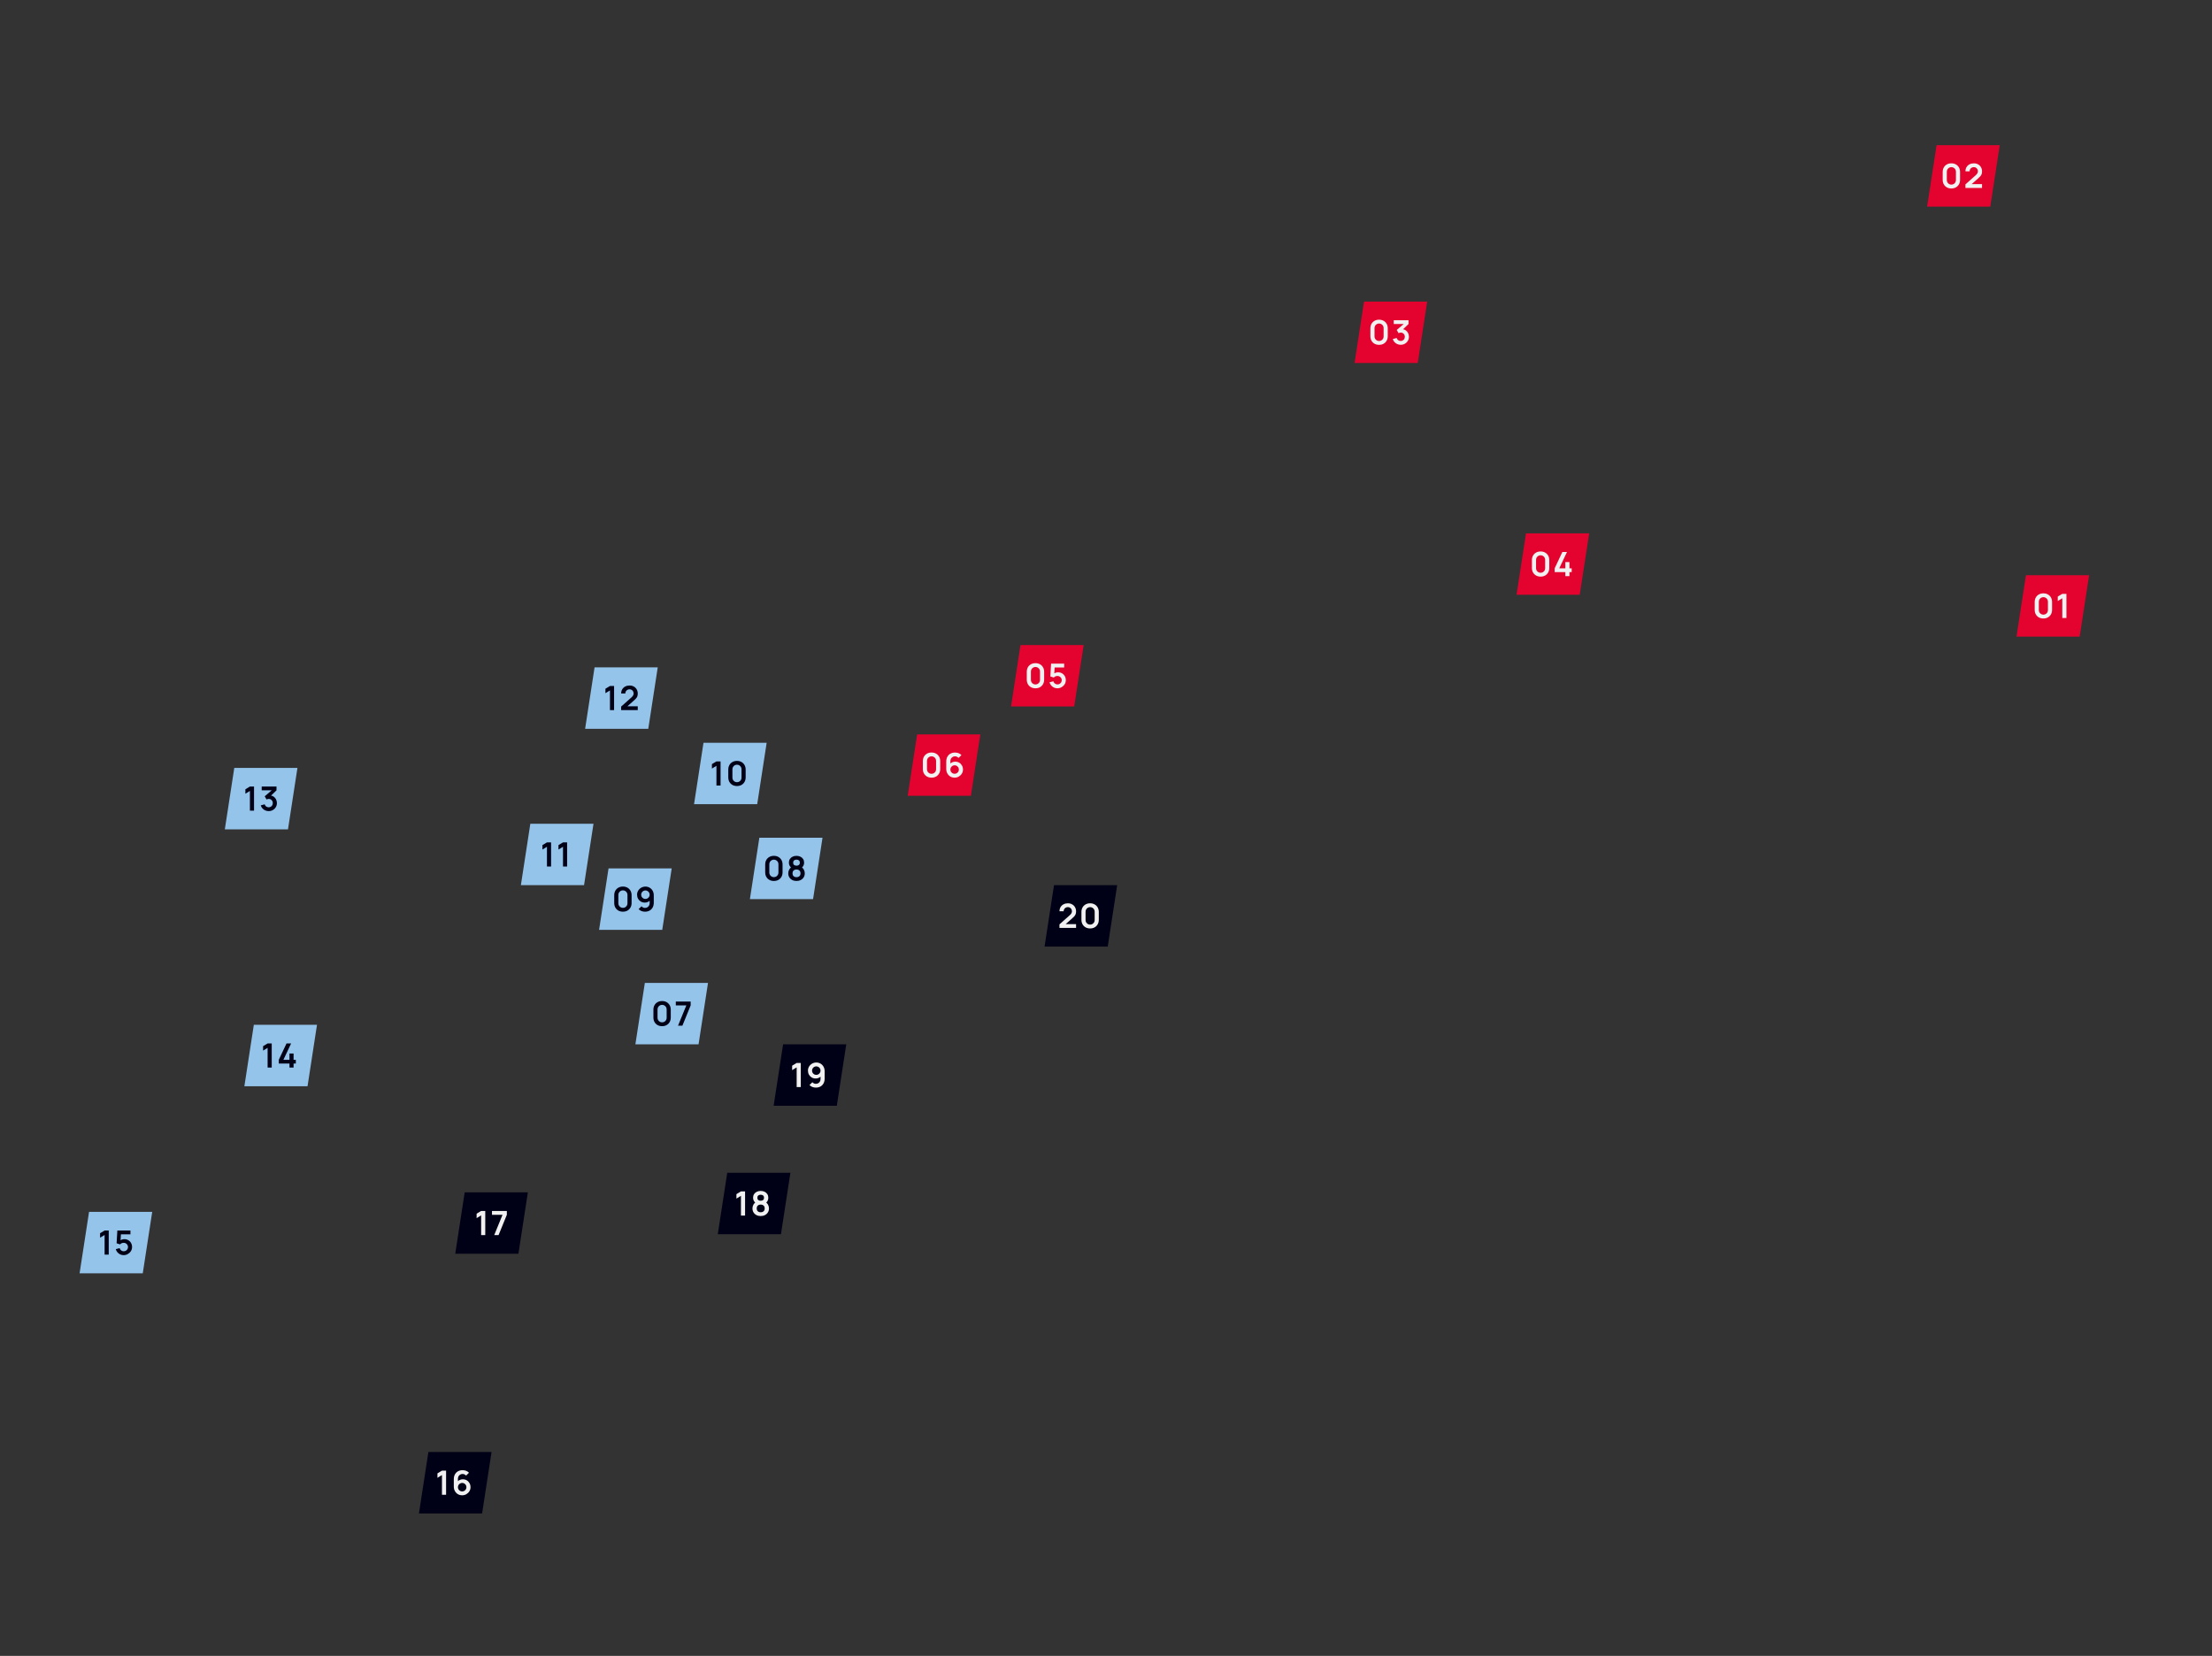 <svg width="792" height="593" viewBox="0 0 792 593" fill="none" xmlns="http://www.w3.org/2000/svg">
<rect x="0" y="0" width="792" height="593" fill="#333333" stroke="none"/>
<g id="Azerbajan_sectors">
<g id="Info">
<g id="Sector">
<g id="Circuit">
<path id="Vector" d="M347.615 285H325L328.385 263H351L347.615 285Z" fill="#E4032E"/>
<path id="71" d="M333.532 278.493C332.92 278.493 332.38 278.363 331.912 278.103C331.444 277.839 331.078 277.473 330.814 277.005C330.554 276.537 330.424 275.997 330.424 275.384L330.424 272.601C330.424 271.989 330.554 271.449 330.814 270.981C331.078 270.512 331.444 270.148 331.912 269.889C332.38 269.625 332.92 269.493 333.532 269.493C334.144 269.493 334.682 269.625 335.146 269.889C335.614 270.149 335.98 270.513 336.244 270.981C336.508 271.449 336.64 271.989 336.64 272.601L336.64 275.385C336.64 275.997 336.508 276.537 336.244 277.005C335.98 277.473 335.614 277.839 335.146 278.103C334.682 278.363 334.144 278.493 333.532 278.493ZM333.532 277.119C333.836 277.119 334.112 277.047 334.36 276.903C334.608 276.755 334.804 276.559 334.948 276.315C335.092 276.067 335.164 275.791 335.164 275.487L335.164 272.493C335.164 272.185 335.092 271.909 334.948 271.665C334.804 271.417 334.608 271.221 334.36 271.077C334.112 270.929 333.836 270.855 333.532 270.855C333.228 270.855 332.952 270.929 332.704 271.077C332.456 271.221 332.26 271.417 332.116 271.665C331.972 271.909 331.9 272.185 331.9 272.493L331.9 275.487C331.9 275.791 331.972 276.067 332.116 276.315C332.26 276.559 332.456 276.755 332.704 276.903C332.952 277.047 333.228 277.119 333.532 277.119ZM341.791 278.493C341.227 278.493 340.719 278.361 340.267 278.097C339.819 277.829 339.463 277.459 339.199 276.987C338.935 276.515 338.803 275.973 338.803 275.361L338.803 272.733C338.803 272.077 338.933 271.507 339.193 271.023C339.457 270.539 339.825 270.165 340.297 269.901C340.773 269.637 341.325 269.505 341.953 269.505C342.389 269.505 342.803 269.579 343.195 269.727C343.587 269.871 343.935 270.103 344.239 270.423L343.195 271.437C343.043 271.257 342.857 271.115 342.637 271.011C342.421 270.907 342.193 270.855 341.953 270.855C341.617 270.855 341.323 270.935 341.071 271.095C340.819 271.251 340.623 271.457 340.483 271.713C340.347 271.969 340.279 272.243 340.279 272.535L340.279 273.969L340.015 273.681C340.263 273.393 340.561 273.169 340.909 273.009C341.257 272.845 341.621 272.763 342.001 272.763C342.545 272.763 343.025 272.887 343.441 273.135C343.857 273.379 344.185 273.715 344.425 274.143C344.665 274.567 344.785 275.051 344.785 275.595C344.785 276.135 344.647 276.625 344.371 277.065C344.099 277.501 343.737 277.849 343.285 278.109C342.833 278.365 342.335 278.493 341.791 278.493ZM341.791 277.107C342.071 277.107 342.327 277.041 342.559 276.909C342.791 276.773 342.975 276.591 343.111 276.363C343.251 276.131 343.321 275.875 343.321 275.595C343.321 275.315 343.253 275.059 343.117 274.827C342.981 274.595 342.797 274.411 342.565 274.275C342.337 274.135 342.083 274.065 341.803 274.065C341.523 274.065 341.267 274.135 341.035 274.275C340.803 274.411 340.619 274.595 340.483 274.827C340.347 275.059 340.279 275.315 340.279 275.595C340.279 275.867 340.345 276.119 340.477 276.351C340.613 276.579 340.795 276.763 341.023 276.903C341.255 277.039 341.511 277.107 341.791 277.107Z" fill="#F1F1F1"/>
</g>
<g id="Circuit_2">
<path id="Vector_2" d="M250.115 374H227.5L230.885 352H253.5L250.115 374Z" fill="#95C4EB"/>
<path id="71_2" d="M237.06 367.495C236.448 367.495 235.908 367.365 235.44 367.105C234.972 366.841 234.606 366.475 234.342 366.007C234.082 365.539 233.952 364.999 233.952 364.387L233.952 361.603C233.952 360.991 234.082 360.451 234.342 359.983C234.606 359.515 234.972 359.151 235.44 358.891C235.908 358.627 236.448 358.495 237.06 358.495C237.672 358.495 238.21 358.627 238.674 358.891C239.142 359.151 239.508 359.515 239.772 359.983C240.036 360.451 240.168 360.991 240.168 361.603L240.168 364.387C240.168 364.999 240.036 365.539 239.772 366.007C239.508 366.475 239.142 366.841 238.674 367.105C238.21 367.365 237.672 367.495 237.06 367.495ZM237.06 366.121C237.364 366.121 237.64 366.049 237.888 365.905C238.136 365.757 238.332 365.561 238.476 365.317C238.62 365.069 238.692 364.793 238.692 364.489L238.692 361.495C238.692 361.187 238.62 360.911 238.476 360.667C238.332 360.419 238.136 360.223 237.888 360.079C237.64 359.931 237.364 359.857 237.06 359.857C236.756 359.857 236.48 359.931 236.232 360.079C235.984 360.223 235.788 360.419 235.644 360.667C235.5 360.911 235.428 361.187 235.428 361.495L235.428 364.489C235.428 364.793 235.5 365.069 235.644 365.317C235.788 365.561 235.984 365.757 236.232 365.905C236.48 366.049 236.756 366.121 237.06 366.121ZM242.768 367.315L245.744 360.043L241.97 360.043L241.97 358.675L247.292 358.675L247.292 360.043L244.328 367.315L242.768 367.315Z" fill="#000016"/>
</g>
<g id="Circuit_3">
<path id="Vector_3" d="M237.115 333H214.5L217.885 311H240.5L237.115 333Z" fill="#95C4EB"/>
<path id="71_3" d="M223.032 326.495C222.42 326.495 221.88 326.365 221.412 326.105C220.944 325.841 220.578 325.475 220.314 325.007C220.054 324.539 219.924 323.999 219.924 323.387L219.924 320.603C219.924 319.991 220.054 319.451 220.314 318.983C220.578 318.515 220.944 318.151 221.412 317.891C221.88 317.627 222.42 317.495 223.032 317.495C223.644 317.495 224.182 317.627 224.646 317.891C225.114 318.151 225.48 318.515 225.744 318.983C226.008 319.451 226.14 319.991 226.14 320.603L226.14 323.387C226.14 323.999 226.008 324.539 225.744 325.007C225.48 325.475 225.114 325.841 224.646 326.105C224.182 326.365 223.644 326.495 223.032 326.495ZM223.032 325.121C223.336 325.121 223.612 325.049 223.86 324.905C224.108 324.757 224.304 324.561 224.448 324.317C224.592 324.069 224.664 323.793 224.664 323.489L224.664 320.495C224.664 320.187 224.592 319.911 224.448 319.667C224.304 319.419 224.108 319.223 223.86 319.079C223.612 318.931 223.336 318.857 223.032 318.857C222.728 318.857 222.452 318.931 222.204 319.079C221.956 319.223 221.76 319.419 221.616 319.667C221.472 319.911 221.4 320.187 221.4 320.495L221.4 323.489C221.4 323.793 221.472 324.069 221.616 324.317C221.76 324.561 221.956 324.757 222.204 324.905C222.452 325.049 222.728 325.121 223.032 325.121ZM231.093 317.507C231.657 317.507 232.165 317.641 232.617 317.909C233.069 318.173 233.425 318.541 233.685 319.013C233.949 319.481 234.081 320.021 234.081 320.633L234.081 323.267C234.081 323.919 233.949 324.489 233.685 324.977C233.425 325.461 233.059 325.835 232.587 326.099C232.115 326.363 231.563 326.495 230.931 326.495C230.495 326.495 230.083 326.421 229.695 326.273C229.307 326.121 228.959 325.889 228.651 325.577L229.689 324.563C229.845 324.743 230.031 324.885 230.247 324.989C230.467 325.089 230.695 325.139 230.931 325.139C231.267 325.139 231.561 325.061 231.813 324.905C232.065 324.745 232.261 324.539 232.401 324.287C232.541 324.031 232.611 323.757 232.611 323.465L232.611 322.031L232.869 322.319C232.625 322.607 232.329 322.833 231.981 322.997C231.633 323.157 231.267 323.237 230.883 323.237C230.343 323.237 229.863 323.113 229.443 322.865C229.027 322.617 228.699 322.281 228.459 321.857C228.223 321.429 228.105 320.945 228.105 320.405C228.105 319.865 228.241 319.377 228.513 318.941C228.785 318.501 229.147 318.153 229.599 317.897C230.055 317.637 230.553 317.507 231.093 317.507ZM231.093 318.887C230.813 318.887 230.557 318.955 230.325 319.091C230.093 319.227 229.909 319.411 229.773 319.643C229.637 319.871 229.569 320.125 229.569 320.405C229.569 320.685 229.635 320.941 229.767 321.173C229.903 321.405 230.085 321.589 230.313 321.725C230.545 321.861 230.801 321.929 231.081 321.929C231.361 321.929 231.617 321.861 231.849 321.725C232.081 321.589 232.265 321.405 232.401 321.173C232.541 320.941 232.611 320.685 232.611 320.405C232.611 320.133 232.543 319.883 232.407 319.655C232.271 319.423 232.087 319.237 231.855 319.097C231.627 318.957 231.373 318.887 231.093 318.887Z" fill="#000016"/>
</g>
<g id="Circuit_4">
<path id="Vector_4" d="M271.115 288H248.5L251.885 266H274.5L271.115 288Z" fill="#95C4EB"/>
<path id="71_4" d="M256.52 281.315L256.52 274.253L254.9 275.243L254.9 273.647L256.52 272.675L257.996 272.675L257.996 281.315L256.52 281.315ZM263.87 281.495C263.258 281.495 262.718 281.365 262.25 281.105C261.782 280.841 261.416 280.475 261.152 280.007C260.892 279.539 260.762 278.999 260.762 278.387L260.762 275.603C260.762 274.991 260.892 274.451 261.152 273.983C261.416 273.515 261.782 273.151 262.25 272.891C262.718 272.627 263.258 272.495 263.87 272.495C264.482 272.495 265.02 272.627 265.484 272.891C265.952 273.151 266.318 273.515 266.582 273.983C266.846 274.451 266.978 274.991 266.978 275.603L266.978 278.387C266.978 278.999 266.846 279.539 266.582 280.007C266.318 280.475 265.952 280.841 265.484 281.105C265.02 281.365 264.482 281.495 263.87 281.495ZM263.87 280.121C264.174 280.121 264.45 280.049 264.698 279.905C264.946 279.757 265.142 279.561 265.286 279.317C265.43 279.069 265.502 278.793 265.502 278.489L265.502 275.495C265.502 275.187 265.43 274.911 265.286 274.667C265.142 274.419 264.946 274.223 264.698 274.079C264.45 273.931 264.174 273.857 263.87 273.857C263.566 273.857 263.29 273.931 263.042 274.079C262.794 274.223 262.598 274.419 262.454 274.667C262.31 274.911 262.238 275.187 262.238 275.495L262.238 278.489C262.238 278.793 262.31 279.069 262.454 279.317C262.598 279.561 262.794 279.757 263.042 279.905C263.29 280.049 263.566 280.121 263.87 280.121Z" fill="#000016"/>
</g>
<g id="Circuit_5">
<path id="Vector_5" d="M232.115 261H209.5L212.885 239H235.5L232.115 261Z" fill="#95C4EB"/>
<path id="71_5" d="M218.395 254.315L218.395 247.253L216.775 248.243L216.775 246.647L218.395 245.675L219.871 245.675L219.871 254.315L218.395 254.315ZM222.397 254.303L222.397 253.043L226.093 249.749C226.381 249.493 226.581 249.251 226.693 249.023C226.805 248.795 226.861 248.575 226.861 248.363C226.861 248.075 226.799 247.819 226.675 247.595C226.551 247.367 226.379 247.187 226.159 247.055C225.943 246.923 225.693 246.857 225.409 246.857C225.109 246.857 224.843 246.927 224.611 247.067C224.383 247.203 224.205 247.385 224.077 247.613C223.949 247.841 223.889 248.087 223.897 248.351L222.409 248.351C222.409 247.775 222.537 247.273 222.793 246.845C223.053 246.417 223.409 246.085 223.861 245.849C224.317 245.613 224.843 245.495 225.439 245.495C225.991 245.495 226.487 245.619 226.927 245.867C227.367 246.111 227.713 246.451 227.965 246.887C228.217 247.319 228.343 247.817 228.343 248.381C228.343 248.793 228.287 249.139 228.175 249.419C228.063 249.699 227.895 249.957 227.671 250.193C227.451 250.429 227.177 250.691 226.849 250.979L224.227 253.301L224.095 252.941L228.343 252.941L228.343 254.303L222.397 254.303Z" fill="#000016"/>
</g>
<g id="Circuit_6">
<path id="Vector_6" d="M110.115 389H87.5L90.885 367H113.5L110.115 389Z" fill="#95C4EB"/>
<path id="71_6" d="M95.819 382.315L95.819 375.253L94.199 376.243L94.199 374.647L95.819 373.675L97.295 373.675L97.295 382.315L95.819 382.315ZM103.648 382.315L103.648 380.887L99.82 380.887L99.82 379.537L102.586 373.675L104.236 373.675L101.47 379.537L103.648 379.537L103.648 377.287L105.112 377.287L105.112 379.537L105.922 379.537L105.922 380.887L105.112 380.887L105.112 382.315L103.648 382.315Z" fill="#000016"/>
</g>
<g id="Circuit_7">
<path id="Vector_7" d="M507.615 130H485L488.385 108H511L507.615 130Z" fill="#E4032E"/>
<path id="71_7" d="M493.772 123.493C493.16 123.493 492.62 123.363 492.152 123.103C491.684 122.839 491.318 122.473 491.054 122.005C490.794 121.537 490.664 120.997 490.664 120.384L490.664 117.601C490.664 116.989 490.794 116.449 491.054 115.981C491.318 115.512 491.684 115.148 492.152 114.889C492.62 114.625 493.16 114.493 493.772 114.493C494.384 114.493 494.922 114.625 495.386 114.889C495.854 115.149 496.22 115.513 496.484 115.981C496.748 116.449 496.88 116.989 496.88 117.601L496.88 120.385C496.88 120.997 496.748 121.537 496.484 122.005C496.22 122.473 495.854 122.839 495.386 123.103C494.922 123.363 494.384 123.493 493.772 123.493ZM493.772 122.119C494.076 122.119 494.352 122.047 494.6 121.903C494.848 121.755 495.044 121.559 495.188 121.315C495.332 121.067 495.404 120.791 495.404 120.487L495.404 117.493C495.404 117.185 495.332 116.909 495.188 116.665C495.044 116.417 494.848 116.221 494.6 116.077C494.352 115.929 494.076 115.855 493.772 115.855C493.468 115.855 493.192 115.929 492.944 116.077C492.696 116.221 492.5 116.417 492.356 116.665C492.212 116.909 492.14 117.185 492.14 117.493L492.14 120.487C492.14 120.791 492.212 121.067 492.356 121.315C492.5 121.559 492.696 121.755 492.944 121.903C493.192 122.047 493.468 122.119 493.772 122.119ZM501.515 123.475C501.083 123.475 500.675 123.391 500.291 123.223C499.907 123.055 499.573 122.817 499.289 122.509C499.009 122.201 498.807 121.837 498.683 121.417L500.081 121.039C500.181 121.383 500.363 121.649 500.627 121.837C500.895 122.021 501.189 122.111 501.509 122.107C501.793 122.107 502.047 122.041 502.271 121.909C502.495 121.777 502.671 121.599 502.799 121.375C502.927 121.147 502.991 120.893 502.991 120.613C502.991 120.185 502.853 119.827 502.577 119.539C502.301 119.251 501.945 119.107 501.509 119.107C501.377 119.107 501.247 119.125 501.119 119.161C500.995 119.197 500.875 119.247 500.759 119.311L500.099 118.171L503.003 115.687L503.129 116.035L499.019 116.035L499.019 114.673L504.317 114.673L504.317 116.041L501.983 118.285L501.971 117.859C502.495 117.895 502.941 118.041 503.309 118.297C503.681 118.553 503.965 118.883 504.161 119.287C504.361 119.691 504.461 120.133 504.461 120.613C504.461 121.157 504.327 121.645 504.059 122.077C503.795 122.509 503.439 122.851 502.991 123.103C502.547 123.351 502.055 123.475 501.515 123.475Z" fill="#F1F1F1"/>
</g>
<g id="Circuit_8">
<path id="Vector_8" d="M565.615 213H543L546.385 191H569L565.615 213Z" fill="#E4032E"/>
<path id="71_8" d="M551.608 206.493C550.996 206.493 550.456 206.363 549.988 206.103C549.52 205.839 549.154 205.473 548.89 205.005C548.63 204.537 548.5 203.997 548.5 203.384L548.5 200.601C548.5 199.989 548.63 199.449 548.89 198.981C549.154 198.512 549.52 198.148 549.988 197.889C550.456 197.625 550.996 197.493 551.608 197.493C552.22 197.493 552.758 197.625 553.222 197.889C553.69 198.149 554.056 198.513 554.32 198.981C554.584 199.449 554.716 199.989 554.716 200.601L554.716 203.385C554.716 203.997 554.584 204.537 554.32 205.005C554.056 205.473 553.69 205.839 553.222 206.103C552.758 206.363 552.22 206.493 551.608 206.493ZM551.608 205.119C551.912 205.119 552.188 205.047 552.436 204.903C552.684 204.755 552.88 204.559 553.024 204.315C553.168 204.067 553.24 203.791 553.24 203.487L553.24 200.493C553.24 200.185 553.168 199.909 553.024 199.665C552.88 199.417 552.684 199.221 552.436 199.077C552.188 198.929 551.912 198.855 551.608 198.855C551.304 198.855 551.028 198.929 550.78 199.077C550.532 199.221 550.336 199.417 550.192 199.665C550.048 199.909 549.976 200.185 549.976 200.493L549.976 203.487C549.976 203.791 550.048 204.067 550.192 204.315C550.336 204.559 550.532 204.755 550.78 204.903C551.028 205.047 551.304 205.119 551.608 205.119ZM560.467 206.313L560.467 204.885L556.639 204.885L556.639 203.535L559.405 197.673L561.055 197.673L558.289 203.535L560.467 203.535L560.467 201.285L561.931 201.285L561.931 203.535L562.741 203.535L562.741 204.885L561.931 204.885L561.931 206.313L560.467 206.313Z" fill="#F1F1F1"/>
</g>
<g id="Circuit_9">
<path id="Vector_9" d="M103.115 297H80.5L83.885 275H106.5L103.115 297Z" fill="#95C4EB"/>
<path id="71_9" d="M89.483 290.315L89.483 283.253L87.863 284.243L87.863 282.647L89.483 281.675L90.959 281.675L90.959 290.315L89.483 290.315ZM96.197 290.477C95.764 290.477 95.356 290.393 94.972 290.225C94.588 290.057 94.254 289.819 93.971 289.511C93.691 289.203 93.489 288.839 93.365 288.419L94.763 288.041C94.862 288.385 95.044 288.651 95.308 288.839C95.576 289.023 95.871 289.113 96.191 289.109C96.475 289.109 96.728 289.043 96.953 288.911C97.177 288.779 97.353 288.601 97.481 288.377C97.609 288.149 97.672 287.895 97.672 287.615C97.672 287.187 97.534 286.829 97.258 286.541C96.983 286.253 96.626 286.109 96.191 286.109C96.058 286.109 95.928 286.127 95.8 286.163C95.677 286.199 95.556 286.249 95.441 286.313L94.781 285.173L97.684 282.689L97.811 283.037L93.701 283.037L93.701 281.675L98.999 281.675L98.999 283.043L96.665 285.287L96.653 284.861C97.177 284.897 97.623 285.043 97.99 285.299C98.362 285.555 98.647 285.885 98.843 286.289C99.043 286.693 99.142 287.135 99.142 287.615C99.142 288.159 99.008 288.647 98.74 289.079C98.477 289.511 98.121 289.853 97.672 290.105C97.228 290.353 96.737 290.477 96.197 290.477Z" fill="#000016"/>
</g>
<g id="Circuit_10">
<path id="Vector_10" d="M384.615 253H362L365.385 231H388L384.615 253Z" fill="#E4032E"/>
<path id="71_10" d="M370.743 246.493C370.131 246.493 369.591 246.363 369.123 246.103C368.655 245.839 368.289 245.473 368.025 245.005C367.765 244.537 367.635 243.997 367.635 243.384L367.635 240.601C367.635 239.989 367.765 239.449 368.025 238.981C368.289 238.512 368.655 238.148 369.123 237.889C369.591 237.625 370.131 237.493 370.743 237.493C371.355 237.493 371.893 237.625 372.357 237.889C372.825 238.149 373.191 238.513 373.455 238.981C373.719 239.449 373.851 239.989 373.851 240.601L373.851 243.385C373.851 243.997 373.719 244.537 373.455 245.005C373.191 245.473 372.825 245.839 372.357 246.103C371.893 246.363 371.355 246.493 370.743 246.493ZM370.743 245.119C371.047 245.119 371.323 245.047 371.571 244.903C371.819 244.755 372.015 244.559 372.159 244.315C372.303 244.067 372.375 243.791 372.375 243.487L372.375 240.493C372.375 240.185 372.303 239.909 372.159 239.665C372.015 239.417 371.819 239.221 371.571 239.077C371.323 238.929 371.047 238.855 370.743 238.855C370.439 238.855 370.163 238.929 369.915 239.077C369.667 239.221 369.471 239.417 369.327 239.665C369.183 239.909 369.111 240.185 369.111 240.493L369.111 243.487C369.111 243.791 369.183 244.067 369.327 244.315C369.471 244.559 369.667 244.755 369.915 244.903C370.163 245.047 370.439 245.119 370.743 245.119ZM378.576 246.493C378.136 246.493 377.726 246.403 377.346 246.223C376.966 246.039 376.638 245.787 376.362 245.467C376.09 245.147 375.894 244.775 375.774 244.351L377.166 243.979C377.222 244.211 377.324 244.411 377.472 244.579C377.624 244.747 377.8 244.877 378 244.969C378.204 245.061 378.414 245.107 378.63 245.107C378.91 245.107 379.166 245.039 379.398 244.903C379.63 244.767 379.814 244.585 379.95 244.357C380.086 244.125 380.154 243.869 380.154 243.589C380.154 243.309 380.084 243.055 379.944 242.827C379.808 242.595 379.624 242.413 379.392 242.281C379.16 242.145 378.906 242.077 378.63 242.077C378.298 242.077 378.022 242.137 377.802 242.257C377.586 242.377 377.42 242.505 377.304 242.641L376.068 242.245L376.332 237.673L381.024 237.673L381.024 239.029L377.106 239.029L377.646 238.519L377.454 241.699L377.19 241.375C377.414 241.171 377.674 241.019 377.97 240.919C378.266 240.819 378.552 240.769 378.828 240.769C379.368 240.769 379.846 240.893 380.262 241.141C380.682 241.385 381.01 241.719 381.246 242.143C381.486 242.567 381.606 243.049 381.606 243.589C381.606 244.129 381.466 244.619 381.186 245.059C380.906 245.495 380.536 245.843 380.076 246.103C379.62 246.363 379.12 246.493 378.576 246.493Z" fill="#F1F1F1"/>
</g>
<g id="Circuit_11">
<path id="Vector_11" d="M209.115 317H186.5L189.885 295H212.5L209.115 317Z" fill="#95C4EB"/>
<path id="71_11" d="M195.838 310.315L195.838 303.253L194.218 304.243L194.218 302.647L195.838 301.675L197.314 301.675L197.314 310.315L195.838 310.315ZM201.58 310.315L201.58 303.253L199.96 304.243L199.96 302.647L201.58 301.675L203.056 301.675L203.056 310.315L201.58 310.315Z" fill="#000016"/>
</g>
<g id="Circuit_12">
<path id="Vector_12" d="M185.615 449H163L166.385 427H189L185.615 449Z" fill="#000016"/>
<path id="71_12" d="M172.27 442.315L172.27 435.253L170.65 436.243L170.65 434.647L172.27 433.675L173.746 433.675L173.746 442.315L172.27 442.315ZM176.95 442.315L179.926 435.043L176.152 435.043L176.152 433.675L181.474 433.675L181.474 435.043L178.51 442.315L176.95 442.315Z" fill="#F1F1F1"/>
</g>
<g id="Circuit_13">
<path id="Vector_13" d="M279.615 442H257L260.385 420H283L279.615 442Z" fill="#000016"/>
<path id="71_13" d="M265.295 435.315L265.295 428.253L263.675 429.243L263.675 427.647L265.295 426.675L266.771 426.675L266.771 435.315L265.295 435.315ZM272.363 435.495C271.791 435.495 271.283 435.379 270.839 435.147C270.395 434.915 270.047 434.593 269.795 434.181C269.543 433.769 269.417 433.297 269.417 432.765C269.417 432.289 269.527 431.847 269.747 431.439C269.967 431.031 270.289 430.705 270.713 430.461L270.683 430.923C270.351 430.671 270.093 430.381 269.909 430.053C269.729 429.721 269.639 429.349 269.639 428.937C269.639 428.441 269.755 428.011 269.987 427.647C270.223 427.283 270.545 427.001 270.953 426.801C271.361 426.597 271.831 426.495 272.363 426.495C272.895 426.495 273.365 426.597 273.773 426.801C274.185 427.001 274.507 427.283 274.739 427.647C274.975 428.011 275.093 428.441 275.093 428.937C275.093 429.349 275.005 429.719 274.829 430.047C274.657 430.375 274.395 430.671 274.043 430.935L274.037 430.467C274.453 430.703 274.771 431.027 274.991 431.439C275.215 431.847 275.327 432.289 275.327 432.765C275.327 433.297 275.199 433.769 274.943 434.181C274.691 434.593 274.341 434.915 273.893 435.147C273.449 435.379 272.939 435.495 272.363 435.495ZM272.363 434.133C272.787 434.133 273.131 434.017 273.395 433.785C273.663 433.553 273.797 433.213 273.797 432.765C273.797 432.317 273.665 431.977 273.401 431.745C273.137 431.509 272.791 431.391 272.363 431.391C271.939 431.391 271.597 431.509 271.337 431.745C271.077 431.977 270.947 432.317 270.947 432.765C270.947 433.213 271.077 433.553 271.337 433.785C271.597 434.017 271.939 434.133 272.363 434.133ZM272.363 430.017C272.719 430.017 273.007 429.929 273.227 429.753C273.451 429.573 273.563 429.301 273.563 428.937C273.563 428.573 273.451 428.303 273.227 428.127C273.007 427.947 272.719 427.857 272.363 427.857C272.011 427.857 271.723 427.947 271.499 428.127C271.279 428.303 271.169 428.573 271.169 428.937C271.169 429.301 271.279 429.573 271.499 429.753C271.723 429.929 272.011 430.017 272.363 430.017Z" fill="#F1F1F1"/>
</g>
<g id="Circuit_14">
<path id="Vector_14" d="M299.615 396H277L280.385 374H303L299.615 396Z" fill="#000016"/>
<path id="71_14" d="M285.243 389.315L285.243 382.253L283.623 383.243L283.623 381.647L285.243 380.675L286.719 380.675L286.719 389.315L285.243 389.315ZM292.274 380.507C292.838 380.507 293.346 380.641 293.798 380.909C294.25 381.173 294.606 381.541 294.866 382.013C295.13 382.481 295.262 383.021 295.262 383.633L295.262 386.267C295.262 386.919 295.13 387.489 294.866 387.977C294.606 388.461 294.24 388.835 293.768 389.099C293.296 389.363 292.744 389.495 292.112 389.495C291.676 389.495 291.264 389.421 290.876 389.273C290.488 389.121 290.14 388.889 289.832 388.577L290.87 387.563C291.026 387.743 291.212 387.885 291.428 387.989C291.648 388.089 291.876 388.139 292.112 388.139C292.448 388.139 292.742 388.061 292.994 387.905C293.246 387.745 293.442 387.539 293.582 387.287C293.722 387.031 293.792 386.757 293.792 386.465L293.792 385.031L294.05 385.319C293.806 385.607 293.51 385.833 293.162 385.997C292.814 386.157 292.448 386.237 292.064 386.237C291.524 386.237 291.044 386.113 290.624 385.865C290.208 385.617 289.88 385.281 289.64 384.857C289.404 384.429 289.286 383.945 289.286 383.405C289.286 382.865 289.422 382.377 289.694 381.941C289.966 381.501 290.328 381.153 290.78 380.897C291.236 380.637 291.734 380.507 292.274 380.507ZM292.274 381.887C291.994 381.887 291.738 381.955 291.506 382.091C291.274 382.227 291.09 382.411 290.954 382.643C290.818 382.871 290.75 383.125 290.75 383.405C290.75 383.685 290.816 383.941 290.948 384.173C291.084 384.405 291.266 384.589 291.494 384.725C291.726 384.861 291.982 384.929 292.262 384.929C292.542 384.929 292.798 384.861 293.03 384.725C293.262 384.589 293.446 384.405 293.582 384.173C293.722 383.941 293.792 383.685 293.792 383.405C293.792 383.133 293.724 382.883 293.588 382.655C293.452 382.423 293.268 382.237 293.036 382.097C292.808 381.957 292.554 381.887 292.274 381.887Z" fill="#F1F1F1"/>
</g>
<g id="Circuit_15">
<path id="Vector_15" d="M396.615 339H374L377.385 317H400L396.615 339Z" fill="#000016"/>
<path id="71_15" d="M379.337 332.303L379.337 331.043L383.033 327.749C383.321 327.493 383.521 327.251 383.633 327.023C383.745 326.795 383.801 326.575 383.801 326.363C383.801 326.075 383.739 325.819 383.615 325.595C383.491 325.367 383.319 325.187 383.099 325.055C382.883 324.923 382.633 324.857 382.349 324.857C382.049 324.857 381.783 324.927 381.551 325.067C381.323 325.203 381.145 325.385 381.017 325.613C380.889 325.841 380.829 326.087 380.837 326.351L379.349 326.351C379.349 325.775 379.477 325.273 379.733 324.845C379.993 324.417 380.349 324.085 380.801 323.849C381.257 323.613 381.783 323.495 382.379 323.495C382.931 323.495 383.427 323.619 383.867 323.867C384.307 324.111 384.653 324.451 384.905 324.887C385.157 325.319 385.283 325.817 385.283 326.381C385.283 326.793 385.227 327.139 385.115 327.419C385.003 327.699 384.835 327.957 384.611 328.193C384.391 328.429 384.117 328.691 383.789 328.979L381.167 331.301L381.035 330.941L385.283 330.941L385.283 332.303L379.337 332.303ZM390.313 332.495C389.701 332.495 389.161 332.365 388.693 332.105C388.225 331.841 387.859 331.475 387.595 331.007C387.335 330.539 387.205 329.999 387.205 329.387L387.205 326.603C387.205 325.991 387.335 325.451 387.595 324.983C387.859 324.515 388.225 324.151 388.693 323.891C389.161 323.627 389.701 323.495 390.313 323.495C390.925 323.495 391.463 323.627 391.927 323.891C392.395 324.151 392.761 324.515 393.025 324.983C393.289 325.451 393.421 325.991 393.421 326.603L393.421 329.387C393.421 329.999 393.289 330.539 393.025 331.007C392.761 331.475 392.395 331.841 391.927 332.105C391.463 332.365 390.925 332.495 390.313 332.495ZM390.313 331.121C390.617 331.121 390.893 331.049 391.141 330.905C391.389 330.757 391.585 330.561 391.729 330.317C391.873 330.069 391.945 329.793 391.945 329.489L391.945 326.495C391.945 326.187 391.873 325.911 391.729 325.667C391.585 325.419 391.389 325.223 391.141 325.079C390.893 324.931 390.617 324.857 390.313 324.857C390.009 324.857 389.733 324.931 389.485 325.079C389.237 325.223 389.041 325.419 388.897 325.667C388.753 325.911 388.681 326.187 388.681 326.495L388.681 329.489C388.681 329.793 388.753 330.069 388.897 330.317C389.041 330.561 389.237 330.757 389.485 330.905C389.733 331.049 390.009 331.121 390.313 331.121Z" fill="#F1F1F1"/>
</g>
<g id="Circuit_16">
<path id="Vector_16" d="M51.115 456H28.5L31.885 434H54.5L51.115 456Z" fill="#95C4EB"/>
<path id="71_16" d="M37.453 449.315L37.453 442.253L35.834 443.243L35.834 441.647L37.453 440.675L38.929 440.675L38.929 449.315L37.453 449.315ZM44.257 449.495C43.817 449.495 43.407 449.405 43.027 449.225C42.647 449.041 42.319 448.789 42.043 448.469C41.771 448.149 41.575 447.777 41.455 447.353L42.847 446.981C42.903 447.213 43.005 447.413 43.153 447.581C43.305 447.749 43.481 447.879 43.681 447.971C43.885 448.063 44.095 448.109 44.311 448.109C44.591 448.109 44.847 448.041 45.079 447.905C45.311 447.769 45.495 447.587 45.631 447.359C45.767 447.127 45.835 446.871 45.835 446.591C45.835 446.311 45.765 446.057 45.625 445.829C45.489 445.597 45.305 445.415 45.073 445.283C44.841 445.147 44.587 445.079 44.311 445.079C43.979 445.079 43.703 445.139 43.483 445.259C43.267 445.379 43.101 445.507 42.985 445.643L41.749 445.247L42.013 440.675L46.705 440.675L46.705 442.031L42.787 442.031L43.327 441.521L43.135 444.701L42.871 444.377C43.095 444.173 43.355 444.021 43.651 443.921C43.947 443.821 44.233 443.771 44.509 443.771C45.049 443.771 45.527 443.895 45.943 444.143C46.363 444.387 46.691 444.721 46.927 445.145C47.167 445.569 47.287 446.051 47.287 446.591C47.287 447.131 47.147 447.621 46.867 448.061C46.587 448.497 46.217 448.845 45.757 449.105C45.301 449.365 44.801 449.495 44.257 449.495Z" fill="#000016"/>
</g>
<g id="Circuit_17">
<path id="Vector_17" d="M172.615 542H150L153.385 520H176L172.615 542Z" fill="#000016"/>
<path id="71_17" d="M158.243 535.315L158.243 528.253L156.623 529.243L156.623 527.647L158.243 526.675L159.719 526.675L159.719 535.315L158.243 535.315ZM165.472 535.495C164.908 535.495 164.4 535.363 163.948 535.099C163.5 534.831 163.144 534.461 162.88 533.989C162.616 533.517 162.484 532.975 162.484 532.363L162.484 529.735C162.484 529.079 162.614 528.509 162.874 528.025C163.138 527.541 163.506 527.167 163.978 526.903C164.454 526.639 165.006 526.507 165.634 526.507C166.07 526.507 166.484 526.581 166.876 526.729C167.268 526.873 167.616 527.105 167.92 527.425L166.876 528.439C166.724 528.259 166.538 528.117 166.318 528.013C166.102 527.909 165.874 527.857 165.634 527.857C165.298 527.857 165.004 527.937 164.752 528.097C164.5 528.253 164.304 528.459 164.164 528.715C164.028 528.971 163.96 529.245 163.96 529.537L163.96 530.971L163.696 530.683C163.944 530.395 164.242 530.171 164.59 530.011C164.938 529.847 165.302 529.765 165.682 529.765C166.226 529.765 166.706 529.889 167.122 530.137C167.538 530.381 167.866 530.717 168.106 531.145C168.346 531.569 168.466 532.053 168.466 532.597C168.466 533.137 168.328 533.627 168.052 534.067C167.78 534.503 167.418 534.851 166.966 535.111C166.514 535.367 166.016 535.495 165.472 535.495ZM165.472 534.109C165.752 534.109 166.008 534.043 166.24 533.911C166.472 533.775 166.656 533.593 166.792 533.365C166.932 533.133 167.002 532.877 167.002 532.597C167.002 532.317 166.934 532.061 166.798 531.829C166.662 531.597 166.478 531.413 166.246 531.277C166.018 531.137 165.764 531.067 165.484 531.067C165.204 531.067 164.948 531.137 164.716 531.277C164.484 531.413 164.3 531.597 164.164 531.829C164.028 532.061 163.96 532.317 163.96 532.597C163.96 532.869 164.026 533.121 164.158 533.353C164.294 533.581 164.476 533.765 164.704 533.905C164.936 534.041 165.192 534.109 165.472 534.109Z" fill="#F1F1F1"/>
</g>
<g id="Circuit_18">
<path id="Vector_18" d="M712.615 74H690L693.385 52H716L712.615 74Z" fill="#E4032E"/>
<path id="71_18" d="M698.685 67.493C698.073 67.493 697.533 67.362 697.065 67.103C696.597 66.838 696.231 66.472 695.967 66.004C695.707 65.537 695.577 64.996 695.577 64.385L695.577 61.6C695.577 60.989 695.707 60.449 695.967 59.98C696.231 59.513 696.597 59.148 697.065 58.889C697.533 58.624 698.073 58.492 698.685 58.492C699.297 58.492 699.835 58.624 700.299 58.889C700.767 59.148 701.133 59.513 701.397 59.98C701.661 60.449 701.793 60.989 701.793 61.6L701.793 64.385C701.793 64.996 701.661 65.537 701.397 66.004C701.133 66.472 700.767 66.838 700.299 67.103C699.835 67.362 699.297 67.493 698.685 67.493ZM698.685 66.118C698.989 66.118 699.265 66.046 699.513 65.903C699.761 65.754 699.957 65.558 700.101 65.314C700.245 65.067 700.317 64.79 700.317 64.487L700.317 61.492C700.317 61.184 700.245 60.908 700.101 60.664C699.957 60.416 699.761 60.221 699.513 60.077C699.265 59.928 698.989 59.855 698.685 59.855C698.381 59.855 698.105 59.928 697.857 60.077C697.609 60.221 697.413 60.416 697.269 60.664C697.125 60.908 697.053 61.184 697.053 61.492L697.053 64.487C697.053 64.79 697.125 65.067 697.269 65.314C697.413 65.558 697.609 65.754 697.857 65.903C698.105 66.046 698.381 66.118 698.685 66.118ZM703.715 67.3L703.715 66.04L707.411 62.746C707.699 62.49 707.899 62.248 708.011 62.02C708.123 61.792 708.179 61.572 708.179 61.361C708.179 61.072 708.117 60.816 707.993 60.593C707.869 60.364 707.697 60.184 707.477 60.053C707.261 59.92 707.011 59.855 706.727 59.855C706.427 59.855 706.161 59.925 705.929 60.065C705.701 60.2 705.523 60.383 705.395 60.611C705.267 60.839 705.207 61.084 705.215 61.349L703.727 61.349C703.727 60.773 703.855 60.27 704.111 59.843C704.371 59.414 704.727 59.083 705.179 58.846C705.635 58.611 706.161 58.492 706.757 58.492C707.309 58.492 707.805 58.617 708.245 58.864C708.685 59.108 709.031 59.449 709.283 59.885C709.535 60.316 709.661 60.815 709.661 61.379C709.661 61.791 709.605 62.136 709.493 62.416C709.381 62.697 709.213 62.955 708.989 63.191C708.769 63.426 708.495 63.688 708.167 63.977L705.545 66.299L705.413 65.939L709.661 65.939L709.661 67.3L703.715 67.3Z" fill="#F1F1F1"/>
</g>
<g id="Circuit_19">
<path id="Vector_19" d="M744.615 228H722L725.385 206H748L744.615 228Z" fill="#E4032E"/>
<path id="71_19" d="M731.628 221.493C731.016 221.493 730.476 221.363 730.008 221.103C729.54 220.839 729.174 220.473 728.91 220.005C728.65 219.537 728.52 218.997 728.52 218.384L728.52 215.601C728.52 214.989 728.65 214.449 728.91 213.981C729.174 213.512 729.54 213.148 730.008 212.889C730.476 212.625 731.016 212.493 731.628 212.493C732.24 212.493 732.778 212.625 733.242 212.889C733.71 213.149 734.076 213.513 734.34 213.981C734.604 214.449 734.736 214.989 734.736 215.601L734.736 218.385C734.736 218.997 734.604 219.537 734.34 220.005C734.076 220.473 733.71 220.839 733.242 221.103C732.778 221.363 732.24 221.493 731.628 221.493ZM731.628 220.119C731.932 220.119 732.208 220.047 732.456 219.903C732.704 219.755 732.9 219.559 733.044 219.315C733.188 219.067 733.26 218.791 733.26 218.487L733.26 215.493C733.26 215.185 733.188 214.909 733.044 214.665C732.9 214.417 732.704 214.221 732.456 214.077C732.208 213.929 731.932 213.855 731.628 213.855C731.324 213.855 731.048 213.929 730.8 214.077C730.552 214.221 730.356 214.417 730.212 214.665C730.068 214.909 729.996 215.185 729.996 215.493L729.996 218.487C729.996 218.791 730.068 219.067 730.212 219.315C730.356 219.559 730.552 219.755 730.8 219.903C731.048 220.047 731.324 220.119 731.628 220.119ZM738.398 221.313L738.398 214.251L736.778 215.241L736.778 213.645L738.398 212.673L739.874 212.673L739.874 221.313L738.398 221.313Z" fill="#F1F1F1"/>
</g>
<g id="Circuit_20">
<path id="Vector_20" d="M291.115 322H268.5L271.885 300H294.5L291.115 322Z" fill="#95C4EB"/>
<path id="71_20" d="M277.085 315.495C276.473 315.495 275.933 315.365 275.465 315.105C274.997 314.841 274.631 314.475 274.367 314.007C274.107 313.539 273.977 312.999 273.977 312.387L273.977 309.603C273.977 308.991 274.107 308.451 274.367 307.983C274.631 307.515 274.997 307.151 275.465 306.891C275.933 306.627 276.473 306.495 277.085 306.495C277.697 306.495 278.235 306.627 278.699 306.891C279.167 307.151 279.533 307.515 279.797 307.983C280.061 308.451 280.193 308.991 280.193 309.603L280.193 312.387C280.193 312.999 280.061 313.539 279.797 314.007C279.533 314.475 279.167 314.841 278.699 315.105C278.235 315.365 277.697 315.495 277.085 315.495ZM277.085 314.121C277.389 314.121 277.665 314.049 277.913 313.905C278.161 313.757 278.357 313.561 278.501 313.317C278.645 313.069 278.717 312.793 278.717 312.489L278.717 309.495C278.717 309.187 278.645 308.911 278.501 308.667C278.357 308.419 278.161 308.223 277.913 308.079C277.665 307.931 277.389 307.857 277.085 307.857C276.781 307.857 276.505 307.931 276.257 308.079C276.009 308.223 275.813 308.419 275.669 308.667C275.525 308.911 275.453 309.187 275.453 309.495L275.453 312.489C275.453 312.793 275.525 313.069 275.669 313.317C275.813 313.561 276.009 313.757 276.257 313.905C276.505 314.049 276.781 314.121 277.085 314.121ZM285.181 315.495C284.609 315.495 284.101 315.379 283.657 315.147C283.213 314.915 282.865 314.593 282.613 314.181C282.361 313.769 282.235 313.297 282.235 312.765C282.235 312.289 282.345 311.847 282.565 311.439C282.785 311.031 283.107 310.705 283.531 310.461L283.501 310.923C283.169 310.671 282.911 310.381 282.727 310.053C282.547 309.721 282.457 309.349 282.457 308.937C282.457 308.441 282.573 308.011 282.805 307.647C283.041 307.283 283.363 307.001 283.771 306.801C284.179 306.597 284.649 306.495 285.181 306.495C285.713 306.495 286.183 306.597 286.591 306.801C287.003 307.001 287.325 307.283 287.557 307.647C287.793 308.011 287.911 308.441 287.911 308.937C287.911 309.349 287.823 309.719 287.647 310.047C287.475 310.375 287.213 310.671 286.861 310.935L286.855 310.467C287.271 310.703 287.589 311.027 287.809 311.439C288.033 311.847 288.145 312.289 288.145 312.765C288.145 313.297 288.017 313.769 287.761 314.181C287.509 314.593 287.159 314.915 286.711 315.147C286.267 315.379 285.757 315.495 285.181 315.495ZM285.181 314.133C285.605 314.133 285.949 314.017 286.213 313.785C286.481 313.553 286.615 313.213 286.615 312.765C286.615 312.317 286.483 311.977 286.219 311.745C285.955 311.509 285.609 311.391 285.181 311.391C284.757 311.391 284.415 311.509 284.155 311.745C283.895 311.977 283.765 312.317 283.765 312.765C283.765 313.213 283.895 313.553 284.155 313.785C284.415 314.017 284.757 314.133 285.181 314.133ZM285.181 310.017C285.537 310.017 285.825 309.929 286.045 309.753C286.269 309.573 286.381 309.301 286.381 308.937C286.381 308.573 286.269 308.303 286.045 308.127C285.825 307.947 285.537 307.857 285.181 307.857C284.829 307.857 284.541 307.947 284.317 308.127C284.097 308.303 283.987 308.573 283.987 308.937C283.987 309.301 284.097 309.573 284.317 309.753C284.541 309.929 284.829 310.017 285.181 310.017Z" fill="#000016"/>
</g>
</g>
</g>
</g>
</svg>
